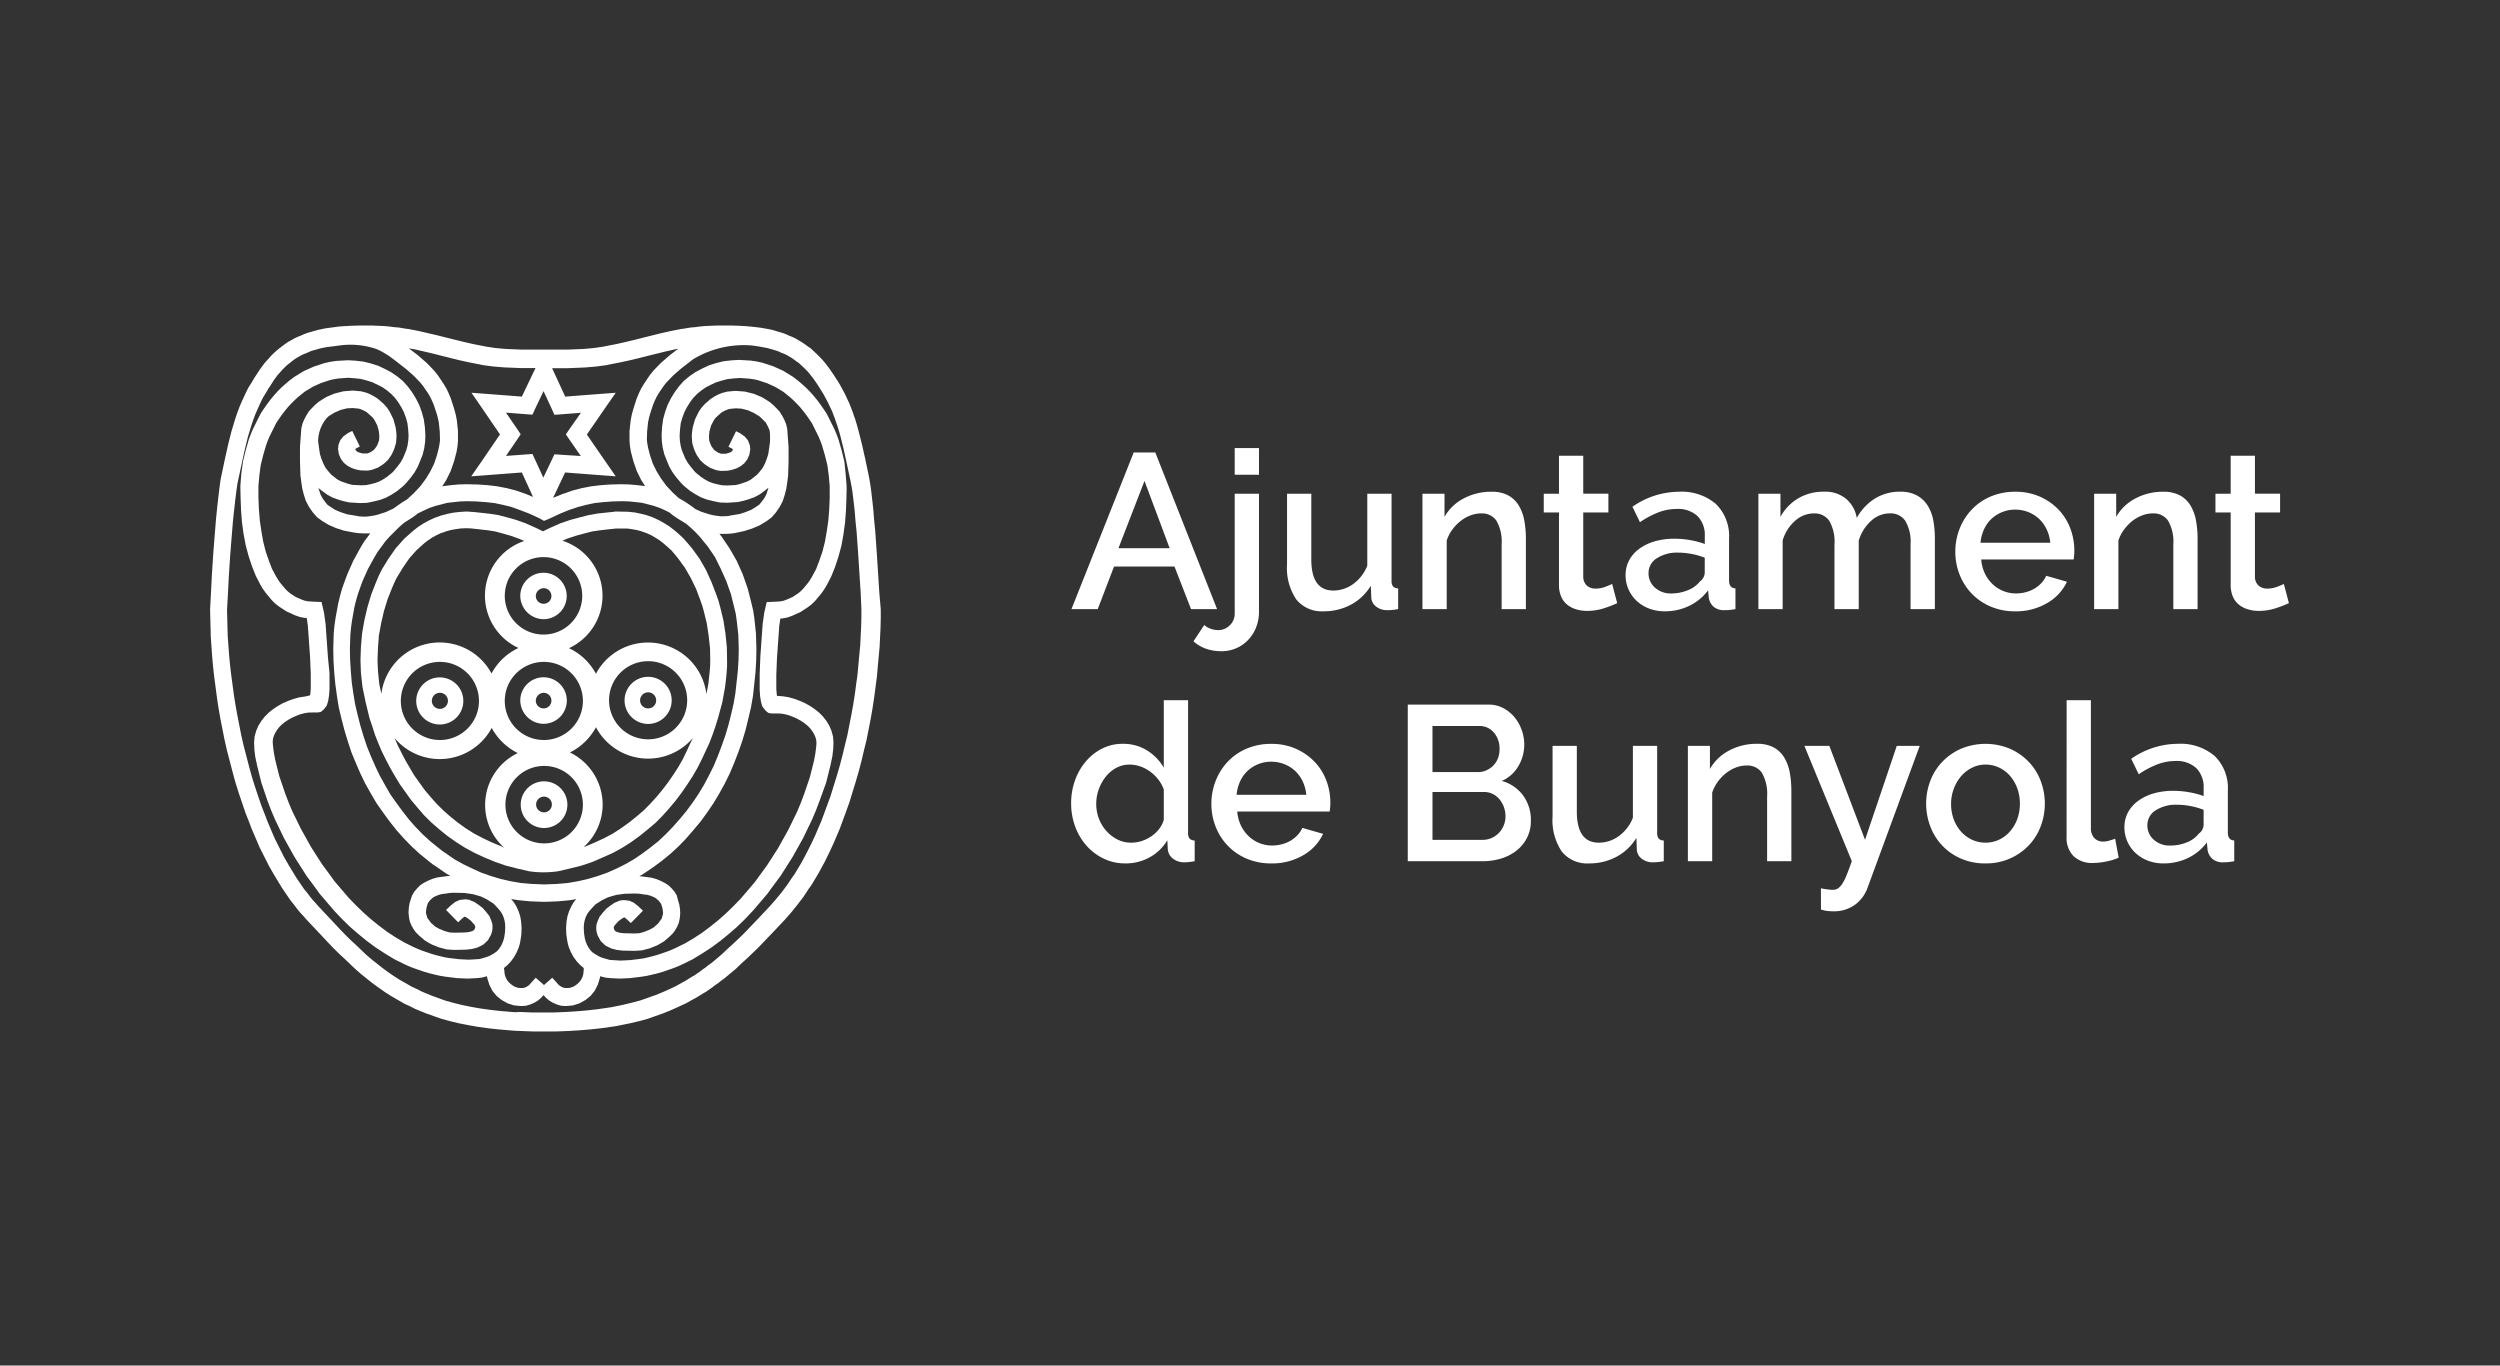 <svg xmlns="http://www.w3.org/2000/svg" width="238" height="130" viewBox="0 0 238 130">
  <rect x="0" y="0" width="238" height="130" fill="#333333" stroke="none"/>
  <g id="Grupo_3584" data-name="Grupo 3584" transform="translate(-3085 -867)">
    <g id="Grupo_3256" data-name="Grupo 3256" transform="translate(2744.986 574.987)">
      <g id="escudo2" transform="translate(360 323)">
        <path id="Trazado_264" data-name="Trazado 264" d="M477,443.287a3.719,3.719,0,1,0,3.719-3.687A3.719,3.719,0,0,0,477,443.287Zm3.719-2.22a2.215,2.215,0,1,1-2.242,2.21,2.241,2.241,0,0,1,2.242-2.211Z" transform="translate(-448.931 -407.575)" fill="none"/>
        <path id="Trazado_265" data-name="Trazado 265" d="M412.5,467.644a.766.766,0,1,0,.765-.744.766.766,0,0,0-.765.744Z" transform="translate(-391.384 -431.933)" fill="none"/>
        <path id="Trazado_266" data-name="Trazado 266" d="M505.165,468.388a.744.744,0,1,0-.765-.744.771.771,0,0,0,.765.744Z" transform="translate(-473.378 -431.933)" fill="none"/>
        <path id="Trazado_267" data-name="Trazado 267" d="M598.031,467.644a.766.766,0,1,0-.765.744.766.766,0,0,0,.765-.744Z" transform="translate(-555.551 -431.933)" fill="none"/>
        <path id="Trazado_268" data-name="Trazado 268" d="M385.2,443.287a3.719,3.719,0,1,0,3.719-3.687,3.719,3.719,0,0,0-3.719,3.687Zm5.961,0a2.242,2.242,0,1,1-2.242-2.21,2.242,2.242,0,0,1,2.242,2.21Z" transform="translate(-367.027 -407.575)" fill="none"/>
        <path id="Trazado_269" data-name="Trazado 269" d="M505.165,558.8a.744.744,0,1,0,.765.744A.757.757,0,0,0,505.165,558.8Z" transform="translate(-473.378 -513.927)" fill="none"/>
        <path id="Trazado_270" data-name="Trazado 270" d="M480.719,531.4a3.687,3.687,0,1,0,3.719,3.686A3.687,3.687,0,0,0,480.719,531.4Zm0,5.907a2.221,2.221,0,1,1,2.242-2.221A2.221,2.221,0,0,1,480.719,537.307Z" transform="translate(-448.931 -489.48)" fill="none"/>
        <path id="Trazado_271" data-name="Trazado 271" d="M505.165,375.888a.744.744,0,1,0-.765-.744.771.771,0,0,0,.765.744Z" transform="translate(-473.378 -349.403)" fill="none"/>
        <path id="Trazado_272" data-name="Trazado 272" d="M523.212,167.233l1.746-.129-.981,1.423-1.768,2.555,1.768,2.565.981,1.412-1.725-.129-3.094-.237L519,177.107l.906-.366.453-.162.474-.172.916-.237.9-.172.916-.108.959-.065.981-.022h.043l.744.022.744.065.69.086.043.011-.367-.582-.431-.873-.334-.927-.237-.9-.086-.528-.043-.474v-.981l.108-1,.108-.55.151-.539.3-.938.227-.528.216-.453.259-.442.3-.453.291-.42.345-.431.7-.722.808-.69.022-.022.819-.636-.42.086-.852.183-1.671.41-.852.226-.841.194-.884.2-.905.172-.463.1-.507.065-.474.065-1.046.1-.517.022-.528.022-.561.022h-1.5l1.24,2.706Z" transform="translate(-486.315 -160.701)" fill="none"/>
        <path id="Trazado_273" data-name="Trazado 273" d="M560.537,203.075l-.5.021h-.55l.194.248.765,1.132.7,1.218.561,1.283.248.679.237.679.345,1.369.172.722.118.733.151,1.423.043,1.5L563,215.171l-.065,1.132-.248,2.231-.194,1.11-.259,1.089-.259,1.067-.334,1.067-.366,1.046-.388,1-.442,1.024-.474.959-.528.959-.539.916-.593.873-.636.862-.69.83-.7.808-.722.744-.755.7-.809.647-.83.614-.916.6-.377.226.2.022.5.065.485.065.453.129.42.172.388.194.377.237.28.291.28.323.216.367.129.377.14.431.065.442.021.41-.043.463-.086.41-.162.367-.194.356-.216.3-.3.3-.55.485-.323.194-.356.194-.69.28-.744.2-.679.043-1.132-.022-.561-.065-.506-.14-.323-.151-.28-.151-.442-.41-.3-.55-.108-.388-.022-.313.022-.323.108-.323.172-.42.323-.41.334-.366.367-.291.41-.28.226-.086.3-.129.367-.043.528.065.431.194.442.345.431.42-1.153,1.175-.367-.345-.248-.2-.129.054-.258.172-.216.173-.194.216-.183.194-.065.194.086.248.1.086.13.065.3.086.388.043.927.022.517-.022.474-.129.528-.216.194-.108.194-.119.42-.367.345-.474.086-.313.043-.183-.022-.248-.043-.259-.065-.226L554,238.28l-.216-.28-.313-.259-.216-.108-.259-.119-.3-.086-.356-.043-.41-.065-.42-.022-1,.022-.776.108-.765.226-.28.129-.356.172-.3.194-.28.172-.248.237-.237.27-.216.259-.151.237-.129.28-.086.291-.065.323-.022.356.022.5.065.453.086.356.129.323.151.28.151.226.194.216.248.172.259.151.237.129.3.108.313.086.3.086.323.032.7.032L551,243.7l.916-.119.431-.065.463-.108.431-.108.463-.129.862-.3.442-.173.388-.183.873-.431.808-.485.808-.517.754-.571.765-.6.744-.658.722-.7.69-.711,1.337-1.552.56-.787.615-.819.539-.852.528-.83.959-1.725.83-1.692.345-.83.323-.852.55-1.617.388-1.541.129-.679.086-.7h.011l.011-.3-.021-.3-.086-.3-.129-.291-.172-.28-.194-.259-.259-.269-.313-.237-.323-.216-.345-.194-.4-.172-.388-.162-.42-.108-.388-.065-.948-.011-.227-.054-.259-.216-.313-.388-.129-.442-.086-.517-.043-.636v-1.477l.065-1.681.216-3.072.151-1.089.248-1.024.6-.022.4-.022.323-.022.3-.065.248-.086.582-.269.528-.345.237-.194.237-.237.485-.571.194-.28.194-.334.388-.711.312-.787.3-.873.237-.938.173-.981.162-1.046.086-1.089.043-1.089v-1.089l-.086-.981-.14-.981-.237-.959-.28-.959-.151-.41-.173-.42-.464-.916-.194-.388-.28-.41-.27-.377-.28-.367-.28-.356-.3-.323-.334-.323-.323-.3-.345-.291-.334-.259-.787-.485-.755-.345-.852-.28-.4-.086-.431-.065-.927-.065-.571.043-.593.065-.571.151-.539.172-.216.108-.248.108-.5.269-.431.3-.42.345-.367.4-.313.41-.28.453-.237.464-.194.517-.151.528-.065.539-.043.6.022.5.065.453.108.431.172.442.173.41.237.42.291.366.3.367.129.162.173.151.194.151.151.129.4.259.388.216.42.162.431.108.42.086.464.022.862-.043.345-.086.4-.129.366-.14.323-.172.313-.237.3-.237.259-.3.259-.334.226-.41.172-.442.151-.474.086-.571.086-.625v-.636l-.022-.3-.043-.194-.108-.248-.108-.216-.129-.237-.2-.194-.216-.226-.215-.194-.259-.151-.237-.151-.593-.259-.593-.151-.539-.043-.571.065-.172.043-.259.108-.216.108-.183.108-.431.388-.151.151-.129.2-.27.5-.151.55-.022.216-.011.28.011.356.108.323.043.086.075.151.216.3.043.043.108.1.259.172.28.108h.442l.194-.043.194-.065.151-.065.086-.086.054-.043.021-.075v-.065l-.14-.086-.28-.151.722-1.477.388.194.464.323.3.377.172.453.022.259.021.129-.021.1-.065.41-.194.453-.28.377-.356.28-.41.216-.388.129-.42.086-.388.022h-.356l-.388-.065-.571-.216-.474-.3-.237-.194-.27-.27-.3-.431-.151-.3-.13-.313-.172-.561-.043-.571v-.086l.022-.388.065-.464.216-.755.367-.744.248-.345.3-.356.561-.5.377-.248.366-.194.377-.151.5-.129.7-.065h.172l.809.065.852.216.754.334.4.237.366.237.324.28.312.313.3.323.237.388.194.377.183.41.108.453.129,1.746v1.38l-.043,1.347-.086.657-.086.582-.162.593-.194.582-.3.571-.345.5-.42.485-.517.388-.615.377-.7.3-.733.237-1.024.194.054-.011Z" transform="translate(-511.029 -183.274)" fill="none"/>
        <path id="Trazado_274" data-name="Trazado 274" d="M265.148,219.289l-.086.528-.129.431-.3.388-.259.216-.237.054-.949.011-.388.065-.41.108-.388.151-.388.172-.345.194-.323.216-.3.237-.259.259-.194.259-.172.28-.129.28-.086.3-.022.3.022.3h0l.086.7.129.679.388,1.552.55,1.617.323.852.345.83.83,1.7.959,1.725.528.83.55.852.614.83.571.787,1.321,1.56.7.722.722.7.744.658.765.614.765.571.808.528.808.474.873.431.388.172.431.172.873.3.453.129.431.108.453.108.431.065.916.108.906.043.7-.043.323-.021.3-.086.3-.086.3-.108.237-.129.259-.151.237-.172.194-.216.151-.216.151-.28.129-.323.086-.345.065-.453.021-.5-.021-.356-.065-.323-.086-.28-.129-.28-.151-.237-.216-.259-.237-.259-.237-.237-.28-.172-.3-.194-.345-.172-.28-.129-.765-.216-.787-.108-1-.022-.41.022-.41.065-.388-.022-.3.086-.259.108-.216.108-.3.259-.216.28-.065.194-.065.216-.043.259-.022.248.043.194.086.3.345.474.41.366.194.108.194.108.528.216.474.129.517.022.927-.022.388-.043.3-.086.129-.065.086-.086.086-.237-.065-.194-.173-.194-.194-.216-.215-.172-.259-.172-.129-.043-.237.194-.367.345-1.153-1.175.431-.41.431-.345.431-.194.528-.065.367.043.3.129.216.086.41.28.367.28.323.367.323.41.172.41.108.323.021.323-.021.3-.108.388-.3.55-.431.41-.28.151-.323.151-.5.129-.571.065-1.132.022-.679-.043-.744-.194-.7-.28-.345-.194-.323-.194-.55-.474-.3-.3-.216-.3-.194-.345-.151-.367-.086-.41-.043-.453.022-.41.065-.431.129-.431.129-.367.216-.367.28-.323.28-.28.366-.237.388-.194.41-.172.453-.129.474-.065.5-.065.27-.022-.388-.216-.851-.593-.453-.3-.41-.323-.808-.658-.765-.7-.744-.765-.7-.787-.658-.83-.636-.873-.614-.873-.55-.938-.528-.938-.474-.981-.431-1-.41-1-.345-1.046-.323-1.067-.28-1.089-.259-1.089-.172-1.089-.151-1.11-.108-1.132-.065-1.11-.021-1.11.021-.744.022-.722.065-.722.108-.744.259-1.412.172-.7.194-.7.237-.658.259-.7.571-1.283.658-1.2.367-.614.41-.55.183-.248-.086.011h-.528l-.5-.022-.41-.054.054.011-1.024-.194-.744-.237-.7-.3-.614-.366-.528-.388-.41-.474-.345-.5-.3-.571-.194-.593-.151-.593-.086-.593-.086-.658-.043-1.347v-1.369l.129-1.746.108-.453.173-.41.194-.366.237-.388.3-.323.3-.3.323-.28.366-.237.388-.237.765-.323.852-.216.808-.065h.172l.7.065.5.129.367.151.366.194.367.237.571.5.3.345.237.345.366.744.216.765.065.453.022.388v.086l-.043.571-.172.571-.129.3-.151.3-.3.431-.259.259-.237.194-.474.3-.571.215-.388.065h-.345l-.388-.022-.41-.086-.388-.129-.41-.216-.345-.28-.28-.366-.194-.453-.065-.41-.022-.086.022-.129.022-.259.172-.453.3-.367.453-.323.388-.194.722,1.477-.28.151-.14.075.011.075.022.065.043.043.086.086.151.065.194.065.194.043h.431l.28-.108.259-.172.108-.086.043-.043.216-.3.065-.151.043-.086.108-.323.022-.356-.022-.28-.022-.216-.151-.55-.259-.5-.129-.194-.151-.151-.431-.388-.172-.108-.216-.108-.259-.108-.172-.043-.561-.054-.55.032-.593.151-.593.259-.237.151-.259.151-.216.194a3.493,3.493,0,0,0-.83,2.242l.086.636.086.571.151.474.172.431.216.41.259.323.259.3.3.237.3.237.323.173.367.129.388.129.345.086.862.043.463-.022.41-.086.431-.108.41-.151.388-.216.388-.259.151-.129.194-.151.172-.151.129-.151.3-.366.28-.367.237-.41.172-.41.173-.431.108-.431.065-.453.022-.485-.043-.6-.065-.55-.151-.528-.194-.528L272,191.8l-.28-.453-.3-.41-.366-.388-.41-.345-.431-.3-.5-.259-.237-.108-.216-.108-.55-.172-.571-.151-.593-.065-.582-.043-.927.065-.431.065-.388.086-.852.28-.765.345-.787.474-.323.259-.345.28-.324.3-.323.323-.3.323-.28.345-.28.367-.259.366-.28.41-.194.388-.453.916-.173.41-.151.41-.28.959-.237.959-.129.981-.086.981v1.089l.043,1.089.086,1.089.151,1.046.172.981.237.938.3.873.3.787.388.722.194.323.194.28.474.571.237.237.237.194.528.345.593.259.237.086.3.065.323.022.388.022.614.022.237,1.024.151,1.089.216,3.072.065,1.682v1.477Z" transform="translate(-253.894 -183.988)" fill="none"/>
        <path id="Trazado_275" data-name="Trazado 275" d="M476.329,656.281l.162.28.194.248.259.216.28.172.356.108h.108l.172.022.194-.022.151-.043.129-.065.162-.086.151-.129.151-.173.431-.485.787.69.787-.69.431.485.151.173.151.129.151.086.14.065.151.043.194.022.172-.022h.108l.356-.108.28-.172.259-.216.194-.248.151-.28.086-.28.054-.442-.011-.162-.345-.291-.323-.345-.3-.421-.269-.474-.194-.485-.086-.3-.065-.323-.086-.593-.021-.615.043-.582.086-.506.151-.474.216-.485.248-.388.237-.291-.593.1-1.132.108-1.089.043h-.474l-1.121-.043-1.11-.108-.69-.119.259.313.237.388.226.485.151.474.086.506.043.582-.022.615-.086.593-.065.323-.086.3-.2.485-.259.474-.3.421-.323.345-.345.291-.011.162.043.442Z" transform="translate(-448.218 -594.226)" fill="none"/>
        <path id="Trazado_276" data-name="Trazado 276" d="M477,350.786a3.719,3.719,0,1,0,3.719-3.686A3.719,3.719,0,0,0,477,350.786Zm3.719-2.21a2.21,2.21,0,1,1-2.242,2.21,2.241,2.241,0,0,1,2.242-2.209Z" transform="translate(-448.931 -325.046)" fill="none"/>
        <path id="Trazado_277" data-name="Trazado 277" d="M292.547,181.953l-.129-2-.151-2.145-.108-1.067-.086-1.035-.108-.938-.108-.873-.065-.388-.065-.356-.065-.334-.065-.291-.3-1.412-.28-1.272-.3-1.2-.151-.539-.162-.517-.108-.28-.086-.28-.291-.808-.119-.237-.259-.55-.431-.808-.162-.259-.356-.571-.388-.571-.41-.528-.183-.216-.431-.431-.41-.377-.226-.151-.259-.194-.216-.151-.464-.27-.216-.1-.28-.108-.27-.129-.248-.086-.561-.162-.27-.075-.28-.054-.6-.108-.625-.086a9.173,9.173,0,0,0-5.562,1.326l-1.175.916-.7.614-.636.658-.259.323-.237.345-.237.345-.216.367-.194.41-.151.367-.28.852-.108.41-.086.41-.086.873-.022.808.043.323.065.366.194.765.259.765.366.744.431.7.5.679.593.636.582.539h.011l.593.345.571.388.4.3.561.259.345.108.388.129.345.086.388.065.366.043h.367l.367-.022.323-.065.787-.129.593-.194.528-.216.41-.259.345-.237.259-.323.216-.3.194-.366.129-.41.065-.2-.367.291-.474.345-.474.259-.528.194-.5.151-.571.129-1.024.065h-.086l-.593-.022-.636-.129-.614-.151-.571-.216-.55-.3-.5-.323-.237-.194-.237-.194-.216-.194-.237-.259-.366-.431-.366-.5-.3-.528-.237-.571-.237-.593-.151-.614-.086-.614-.022-.614.043-.765.108-.765.194-.7.237-.658.323-.636.367-.593.41-.55.453-.5.55-.453.571-.388.614-.323.323-.151.323-.151.679-.216.7-.172.744-.086.722-.043,1.132.065.571.086.571.129.981.323.959.431.895.55.431.323.41.345.388.345.366.366.345.388.323.388.323.431.3.431.3.453.259.5.474.959.216.5.194.528.3,1.046.259,1.067.151,1.11.086,1.046v.065l.011.216h0l-.022.981-.043,1.175-.086,1.153-.151,1.11-.194,1.089-.28,1.046-.323.981-.366.916-.431.83-.259.431-.28.388-.55.658-.323.323-.388.3-.7.453-.808.366-.431.151-.431.086-.248.022-.1.7-.216,3.029-.065,1.6v1.391l.043.5.022.14.5.032.571.086.55.151.528.194.5.216.453.259.453.3.41.323.388.388.323.41.28.453.216.5.151.55.043.571-.022.528v.086l-.086.722-.172.808-.41,1.66-.571,1.682-.345.916-.388.916-.852,1.768-1,1.789-.571.9-.571.9-.636.852-.636.873-1.337,1.66-.744.787-.765.744-.808.7-.808.658-.83.614-.916.593-.873.528-.916.453-.474.216-.5.194-.938.323-.528.151-.528.129-.474.108-.55.086-1.046.129-1,.043-.852-.043-.431-.054-.431-.108-.108-.032-.022.162-.194.636-.3.593-.388.474-.474.388-.571.323-.593.194-.388.043-.28.022H264.6l-.367-.022-.431-.129-.388-.173-.323-.194-.3-.259-.237-.259-.237.259-.3.259-.323.194-.388.173-.431.129-.367.022h-.129l-.28-.022-.388-.043-.593-.194-.571-.323-.474-.388-.388-.474-.3-.593-.194-.636-.021-.162-.108.032-.431.108-.453.043-.852.043-1-.043-1.046-.129-.55-.086-.474-.108-.528-.129-.528-.151-.938-.323-.5-.194-.474-.216-.916-.453-.873-.528-.916-.593-.83-.614-.808-.658-.809-.7-.765-.744-.744-.787-1.369-1.6-.636-.873-.636-.852-.571-.9-.571-.9-1-1.789-.852-1.768-.388-.916-.345-.916-.571-1.681-.41-1.66-.172-.808-.1-.735v-.086l-.022-.528.043-.571.151-.55.216-.5.28-.453.323-.41.388-.388.41-.323.453-.3L237.7,194l.5-.216.528-.194.55-.151.571-.086.5-.032.022-.14.043-.5V191.3l-.065-1.6-.216-3.029-.1-.7-.248-.022-.431-.086-.431-.151-.808-.366-.7-.453-.388-.3-.323-.323-.55-.658-.28-.388-.259-.431-.431-.83-.366-.916-.323-.981-.28-1.046-.194-1.089-.151-1.11-.086-1.153-.043-1.175-.022-.981h0l.011-.216v-.065l.086-1.046.151-1.11.259-1.067.3-1.046.194-.528.216-.5.474-.959.259-.5.3-.453.3-.431.323-.431.323-.388.345-.388.366-.366.388-.345.41-.345.431-.323.9-.55.959-.431.981-.323.571-.129.571-.086,1.132-.065.722.043.744.086.7.172.679.216.323.151.323.151.614.323.571.388.55.453.453.5.41.55.366.593.323.636.237.658.194.7.108.765.043.765-.022.614-.086.614-.151.614-.237.593-.237.571-.3.528-.367.5-.366.431-.237.259-.216.194-.237.194-.237.194-.5.323-.55.3-.571.216-.614.151-.636.129-.593.022h-.086l-1.024-.065-.571-.129-.5-.151-.528-.194-.474-.259-.474-.345-.366-.291.065.2.129.41.194.366.216.3.259.323.345.237.41.259.528.216.593.194.787.129.323.065.367.022h.366l.366-.043.388-.065.345-.086.388-.129.345-.108.722-.334.043-.032.3-.216.528-.367.377-.226.1-.075.636-.593.593-.636.5-.679.431-.7.366-.744.259-.765.194-.765.065-.367.043-.323-.022-.808-.086-.873-.086-.41-.108-.41-.28-.852-.151-.367-.194-.41-.216-.366-.237-.345-.237-.345-.259-.323-.636-.658-.7-.614-1.175-.916-.528-.388-.571-.345-.474-.237a7.49,7.49,0,0,0-3.579-.377l-1.25.162-.291.054-.27.054-.852.237-.216.086-.28.129-.28.108-.216.1-.237.14-.259.14-.2.14-.226.173-.129.108-.119.086-.216.172-.2.194-.2.2-.2.226-.226.248-.075.086-.1.14-.2.269-.377.593-.183.269-.162.28-.334.55-.259.517-.248.55-.226.517-.2.528-.183.539-.334,1.1-.323,1.2-.28,1.272-.3,1.412-.065.291-.065.313-.108.755-.108.884-.108.949-.108,1.035-.086,1.056-.172,2.145-.129,1.994-.086,1.671-.086,1.531.022.787.022.852.022.852.065.873.065.9.086.916.108.938.129.949.129.97.151.959.173.959.388,1.983.216.949.517,1.983.259.959.3.959.323.97.323.938.367.927.172.463.571,1.347.183.41.852,1.7.464.8.237.388.464.765.507.744.237.345.28.334.259.345.248.313.291.313.28.323,1.035,1.1,1,1.067.5.517.485.485.517.474.992.949.5.431.528.42.507.4.539.4.55.377.539.345,1.164.668.647.3.3.162.28.119.679.28.356.129.345.129.7.248.744.2.776.183.431.086.4.086.862.151.895.129.938.108.992.086.507.043.507.022,1.089.043h2.231l.55-.022.539-.022,1.024-.065.981-.086.959-.108,1.337-.194.841-.172.4-.086.8-.194.744-.2,1.434-.507.658-.269.658-.291.614-.291.593-.334.313-.173.248-.151.313-.2.291-.162.517-.356.28-.216.27-.183.259-.216.28-.194.5-.41.517-.442.485-.463.528-.474.5-.474.507-.485.992-1.035.517-.539,1.035-1.1.55-.625.55-.668.259-.345.259-.345.5-.744.248-.345.226-.388.237-.388.226-.388.442-.83.431-.852.4-.852.571-1.337.172-.463.345-.938.345-.938.6-1.929.28-.959.259-.981.237-.992.237-.959.388-1.973.172-.959.151-.959.129-.97.129-.938.086-.938.086-.938.086-.9.043-.873.043-.862.022-.83v-.8l-.065-1.541Z" transform="translate(-230.697 -158.078)" fill="none"/>
        <path id="Trazado_278" data-name="Trazado 278" d="M393.284,163.29l.808.69.7.722.345.431.28.42.313.453.259.442.216.453.216.528.313.938.151.539.108.55.108,1v.981l-.043.474-.086.528-.237.9-.334.927-.431.873-.377.6.129-.032.7-.086.722-.065.711-.022h.022l1.035.022.949.065.916.108.916.172.916.237.916.334.679.269-1.067-2.317-3.094.237-1.725.129.981-1.412,1.757-2.576-1.757-2.576-.959-1.39,1.725.129,3.072.237,1.3-2.706H403.05l-.539-.022-.55-.022-.517-.022-.528-.043-.5-.054-.507-.065-.474-.065-.485-.1-.884-.172-.895-.2-1.692-.42-.841-.216-1.671-.388-.571-.108.862.668Z" transform="translate(-373.45 -160.433)" fill="none"/>
        <path id="Trazado_279" data-name="Trazado 279" d="M576.538,443.287a3.719,3.719,0,1,0-3.719,3.686,3.719,3.719,0,0,0,3.719-3.686Zm-5.961,0a2.242,2.242,0,1,1,2.242,2.22,2.242,2.242,0,0,1-2.242-2.22Z" transform="translate(-531.104 -407.575)" fill="none"/>
        <path id="Trazado_280" data-name="Trazado 280" d="M373.851,302.2l-.787-.959-.388-.41-.431-.41-.431-.366-.011-.011-.075-.043-.808-.5-.431-.3-.27-.226-.388-.194-.528-.237-.55-.194-.571-.151-.593-.151-.593-.065-.636-.065-.647-.022-.895.022-.873.065-.83.086-.808.172-.83.216-.366.129-.41.129-.895.366-.916.431-.614.259-.453-.259-.938-.431-.895-.345-.83-.3-.787-.194-.83-.172-.808-.086-.873-.065-.916-.022-.636.022-.614.065-.614.065-.571.151-.593.151-.55.194-.528.237-.528.259-.108.065-.108.1-.431.3-.614.388-.194.14-.431.388-.873.873-.366.41-.367.5-.366.5-.3.5-.614,1.11-.528,1.175-.216.593-.216.614-.194.657-.151.614L340,309.294l-.086.636-.065.679-.022.658-.022.668.022,1.078.065,1.046.086,1.046.151,1.067.173,1.046.237,1,.259,1.024.3,1,.323.981.388.959.41.938.431.895.5.895.5.873.571.808.593.809.614.787.658.744.658.679.722.657.765.614.345.28.388.259.787.55.851.474.852.41.852.388.916.323.938.28.938.216,1,.172,1,.086,1.046.043h.345l1.046-.043,1-.086,1-.172.938-.216.938-.28.916-.323.873-.388.431-.216.388-.194.83-.474.808-.55.765-.571.744-.593.7-.657.679-.7.658-.744.636-.765.593-.809.55-.808.528-.873.474-.895.453-.895.388-.938.367-.959.345-.981.3-1,.259-1.024.237-1.024.172-1,.237-2.156.065-1.046.022-1.024-.043-1.348-.151-1.326-.086-.636L376.4,308l-.324-1.3-.216-.593-.216-.614-.528-1.175-.615-1.089Zm1.089,5.142.173.636.3,1.24.194,1.261.129,1.261.021,1.24v.614l-.043.636-.065.658-.086.7-.259,1.423-.41,1.509-.237.765-.28.808-.3.787-.367.787-.366.787-.41.809-.453.787-.5.765-.539.787-.56.744-.6.722-.647.722-.668.679-.755.636-.755.615-.819.593-.862.55-.884.485-.992.442-.992.431-1.035.345-1.121.28-1.121.259a9.809,9.809,0,0,1-2.7,0l-1.121-.259-1.1-.28-1.056-.366-.992-.41-.949-.442-.9-.485-.862-.55-.841-.593-.754-.615-.733-.636-.69-.679-.625-.722-.625-.744-1.078-1.509-.474-.787-.453-.787-.41-.787-.388-.787-.345-.808-.3-.765-.259-.808-.259-.765-.366-1.509-.3-1.444-.151-1.358-.043-1.24.043-1.218.108-1.283.216-1.24.3-1.283.367-1.218.453-1.153.259-.614.28-.571.323-.528.323-.528.668-.959.41-.464.431-.485.841-.744.5-.388.5-.323.517-.28.517-.237.3-.108.3-.108.56-.151.625-.13.582-.064.668-.043.625.043h.043l1.574.172.819.129.819.216.841.237.9.323.97.431.69.334.69-.334.97-.431.949-.323.884-.237.841-.216.841-.129.8-.086.819-.086.065-.022,1.207.022.647.064.625.13.582.151.539.194.561.259.5.28.517.323.474.366.453.388.431.41.388.442.41.485.711.981.6,1.046.539,1.153.453,1.175Z" transform="translate(-326.52 -281.149)" fill="none"/>
        <path id="Trazado_281" data-name="Trazado 281" d="M779.4,285.6Z" transform="translate(-718.736 -270.175)" fill="#fff"/>
        <path id="Trazado_282" data-name="Trazado 282" d="M243.7,285.665l.011-.065h0Z" transform="translate(-240.779 -270.175)" fill="#fff"/>
        <path id="Trazado_283" data-name="Trazado 283" d="M492.942,545.1a2.221,2.221,0,1,0,2.242,2.221,2.221,2.221,0,0,0-2.242-2.221Zm0,2.954a.75.75,0,1,1,.538-.212.744.744,0,0,1-.538.212Z" transform="translate(-461.155 -501.703)" fill="#fff"/>
        <g id="Grupo_3144" data-name="Grupo 3144">
          <path id="Trazado_284" data-name="Trazado 284" d="M492.942,365.319a2.21,2.21,0,1,0-2.242-2.21A2.241,2.241,0,0,0,492.942,365.319Zm0-2.954a.744.744,0,1,1-.765.744.771.771,0,0,1,.765-.743Z" transform="translate(-461.155 -337.359)" fill="#fff"/>
          <path id="Trazado_285" data-name="Trazado 285" d="M280.326,167.949l-.108-1.692-.129-2-.151-2.177L279.83,161l-.086-1.056-.108-.97-.108-.916-.065-.442-.065-.377-.065-.367-.065-.313-.3-1.423-.291-1.3-.313-1.24-.164-.6-.183-.614-.108-.28-.086-.28-.356-.916-.14-.291-.269-.582-.485-.9-.183-.3-.388-.6-.442-.647-.463-.6-.259-.3-.517-.517-.539-.5-.291-.194-.259-.194-.3-.2-.582-.345-.345-.162-.28-.108-.291-.14-.366-.129-.614-.183-.345-.1-.377-.075-.657-.119-.69-.086-.711-.065-.722-.043-.744-.022h-1.294l-1.089.043-.517.043-.507.065-.474.043-.507.086-.442.065-.927.183-.895.2-1.682.42-.852.216-.819.194-.852.194-.884.172-.41.086-.453.065-.442.065-.959.086-.485.022-.517.022-.528.022h-4.409l-.507-.022-.55-.022-.485-.022-.485-.043-.453-.043-.453-.065-.431-.065-.431-.086-.862-.172-.852-.194-1.66-.41-.852-.216-1.725-.4-.927-.183-.463-.065-.485-.086-.507-.043-.485-.065-.539-.043-.517-.022-.539-.022h-1.294l-.744.022-1.089.065-1.369.183-.356.075-.345.075-.981.28-.345.129-.28.129-.28.108-.345.162-.28.162-.3.162-.313.216-.291.216-.086.076-.14.1-.313.259-.269.248-.269.27-.226.259-.248.27-.14.172-.119.162-.226.3-.41.625-.2.3-.183.323-.367.582-.3.614-.269.582-.248.571-.226.6-.2.593-.356,1.175-.313,1.25-.291,1.294-.3,1.423-.065.313-.075.377-.108.808-.108.9-.108.97-.108,1.067-.086,1.078-.172,2.167-.129,2.016-.086,1.692-.086,1.606.022.862.022.852.022.9.065.916.065.927.086.959.108.981.129.97.129.992.151,1,.172,1,.4,2.026.226,1,.528,2.026.27,1,.313,1,.334.992.334.981.377.949.183.5.6,1.4.2.463.9,1.779.5.862.733,1.207.539.787.28.41.291.356.259.345.313.388.313.334.28.323,1.056,1.121,1,1.067.517.539.517.517.528.485,1.013.97.55.485.56.453.539.431.593.431.582.41.6.388,1.272.733.668.313.345.183.367.151.711.291.377.129.345.129.776.269.83.226.841.2.453.086.431.086.927.162.938.129.981.108,1.013.086.539.043.539.022,1.132.043h2.3l.582-.022.56-.022,1.067-.065,1.024-.086,1-.108,1.412-.2.9-.183.431-.086.852-.2.83-.226,1.531-.539.733-.3.69-.313.7-.323.636-.356.345-.183.313-.194.291-.183.323-.183.614-.431.28-.216.3-.2.259-.216.28-.194.55-.463.571-.474.517-.5.528-.474.507-.485.539-.517,1.013-1.056.517-.539,1.067-1.132.593-.679.582-.722.269-.356.3-.388.507-.776.28-.388.259-.442.237-.388.248-.431.474-.873.442-.9.42-.9.6-1.412.183-.5.345-.938.356-.981.614-1.994.291-1,.27-1.024.237-1.013.248-1,.4-2.037.172-1,.151-1,.129-.992.129-.981.086-.981.086-.938.086-.938.043-.916.043-.884.022-.873v-.862Zm-29.642-21.386.56-.022.528-.022.517-.022,1.046-.086.474-.065.507-.065.463-.1.9-.172.884-.194.841-.2.852-.216,1.66-.41.852-.194.42-.086-.83.636-.022.022-.808.7-.7.722-.345.431-.28.41-.3.453-.259.431-.216.453-.216.528-.3.938-.151.55-.108.55-.108,1v.981l.043.474.086.528.237.9.323.938.431.873.366.571-.032-.011-.7-.086-.744-.065-.744-.022h-.043l-.981.022-.959.065-.916.108-.9.173-.916.237-.474.172-.453.151-.9.366,1.143-2.414,3.094.237,1.725.129-.981-1.412-1.768-2.565,1.768-2.565.981-1.412-1.746.129-3.061.237-1.25-2.706Zm16.8,15.5.744-.237.7-.3.614-.366.528-.388.41-.474.345-.5.3-.571.194-.593.151-.593.086-.593.086-.658.043-1.347v-1.369l-.129-1.746-.108-.453-.172-.41-.194-.366-.237-.388-.3-.323-.3-.3-.323-.28-.366-.237-.388-.237-.765-.323-.852-.216-.808-.065h-.194l-.7.065-.5.129-.367.151-.366.194-.366.237-.571.5-.3.345-.237.345-.366.744-.216.765-.065.453-.022.388v.086l.043.571.172.571.129.3.151.3.3.431.259.259.237.194.474.3.571.216.388.065h.345l.388-.022.41-.086.388-.129.41-.216.345-.28.28-.366.194-.453.065-.41.022-.086-.022-.129L268,153.9l-.172-.453-.3-.366-.453-.323-.388-.194-.722,1.477.28.151.14.075-.011.075-.022.065-.043.043-.086.086-.151.065-.194.065-.194.043h-.431l-.28-.108-.259-.172-.108-.086-.043-.043-.216-.3-.065-.151-.043-.086-.108-.323-.022-.356.022-.28.022-.216.151-.55.259-.5.129-.194.151-.151.431-.388.173-.108.216-.108.259-.108.172-.043.561-.054.55.032.593.151.593.259.237.151.259.151.216.194.216.216.194.194.129.237.108.216.108.237.043.194.022.3v.636l-.086.636-.086.571-.151.474-.173.431-.216.41-.259.323-.259.3-.3.237-.3.237-.323.172-.367.129-.388.129-.345.086-.862.043-.464-.022-.41-.086-.431-.108-.41-.151-.388-.216-.388-.259-.151-.129-.194-.151-.172-.151-.129-.151-.3-.367-.28-.366-.237-.41-.172-.41-.172-.431-.108-.431-.065-.453-.022-.485.043-.6.065-.55.151-.528.194-.528.232-.45.28-.453.3-.41.367-.388.41-.345.431-.3.5-.259.237-.108.216-.108.55-.172.571-.151.593-.065.582-.043.927.065.431.065.388.086.852.28.765.345.787.474.323.259.345.28.323.3.323.323.3.323.28.345.28.366.259.366.28.41.194.388.453.916.172.41.151.41.28.959.237.959.129.981.086.981v1.089l-.043,1.089-.086,1.089-.151,1.046-.172.981-.237.938-.3.873-.3.787-.388.722-.194.323-.194.28-.474.571-.237.237-.237.194-.528.345-.593.259-.237.086-.3.065-.323.022-.388.022-.614.022-.237,1.024-.151,1.089L269,174.018l-.065,1.682v1.477l.043.636.086.528.129.431.3.388.259.216.237.054.949.011.388.065.41.108.388.151.388.173.345.194.323.216.3.237.259.259.194.259.172.28.129.28.086.3.022.3-.022.3h0l-.086.7-.129.679-.388,1.552-.55,1.617-.323.852-.345.83-.83,1.7-.959,1.725-.528.83-.55.852-.6.819-.571.787-1.326,1.552-.7.722-.722.7-.744.657-.765.614-.765.571-.808.528-.808.474-.873.431-.388.172-.431.173-.873.3-.453.129-.431.108-.453.108-.431.065-.916.108-.9.043-.7-.043-.323-.022-.3-.086-.3-.086-.3-.108-.237-.129-.259-.151-.269-.183-.194-.216-.151-.216-.151-.28-.129-.323-.086-.345-.065-.453-.021-.5.021-.356.065-.323.086-.28.129-.28.151-.237.216-.259.237-.259.237-.237.28-.172.3-.194.345-.172.28-.129.765-.216.787-.108,1-.022.41.022.41.065.345.043.3.086.259.108.216.108.3.259.216.28.065.194.065.216.043.259.022.248-.043.194-.086.3-.345.474-.41.366-.194.108-.194.108-.528.216-.474.129-.517.022-.927-.022-.388-.043-.3-.086-.129-.065-.086-.086-.086-.237.065-.194.172-.194.194-.216.216-.173.259-.172.129-.043.237.194.367.345,1.153-1.175-.431-.41-.431-.345-.431-.194L256,197.2l-.366.043-.3.129-.216.086-.41.28-.367.28L254,198.4l-.323.41-.173.41-.108.323-.022.323.022.3.108.388.3.55.431.41.28.151.323.151.5.129.571.065,1.132.022.679-.043.744-.194.7-.28.345-.194.323-.194.55-.474.3-.3.216-.3.194-.345.151-.367.086-.41.043-.453-.022-.41-.065-.431-.129-.431-.108-.431-.216-.366-.28-.323-.28-.28-.366-.237-.388-.194-.41-.172-.453-.129-.474-.065-.5-.065-.2-.011.377-.226.916-.614.83-.614.808-.658.765-.7.722-.744.7-.808.7-.83.636-.873.593-.873.55-.916.528-.959.474-.959.431-1.024.388-1,.366-1.046.323-1.067.259-1.067.259-1.089.194-1.11.237-2.22.065-1.132.022-1.089-.043-1.5-.151-1.412-.108-.744-.172-.722-.345-1.369-.237-.679-.237-.679-.571-1.283-.7-1.218-.765-1.132-.194-.237h.55l.5-.022.41-.054-.054.011Zm-39.656,11.943-.216-3.072-.151-1.089-.237-1.024-.614-.022-.388-.022-.323-.022-.3-.065-.237-.086-.593-.259-.528-.345-.237-.194-.248-.248-.474-.571-.194-.28-.194-.323-.388-.722-.3-.787-.3-.873-.237-.938-.172-.981-.151-1.046-.086-1.089-.043-1.089V157.77l.086-.981.129-.981.237-.959.28-.959.151-.41.172-.41.453-.916.194-.388.28-.41.259-.366.28-.366.28-.345.3-.323.323-.323.323-.3.345-.28.323-.259.787-.474.765-.345.852-.28.388-.086.431-.065.927-.065.582.043.593.065.571.151.55.172.216.108.237.108.5.259.431.3.41.345.366.388.3.41.28.453.237.453.194.528.151.528.065.55.043.6-.022.485-.065.453-.108.431-.172.431-.172.41-.237.41-.28.366-.3.366-.129.151-.172.151-.194.151-.151.129-.388.259-.388.216-.41.151-.431.108-.41.086-.464.022-.862-.043-.345-.086-.388-.129-.367-.129-.323-.172-.3-.237-.3-.237-.259-.3-.259-.323-.216-.41-.172-.431-.151-.474-.086-.571-.086-.636a3.492,3.492,0,0,1,.83-2.242l.216-.194.259-.151.237-.151.593-.259.593-.151.55-.032.561.054.172.043.259.108.216.108.172.108.431.388.151.151.129.194.259.5.151.55.022.216.022.28-.022.356-.108.323-.043.086-.065.151-.216.3-.043.043-.108.086-.259.172-.28.108h-.431l-.194-.043-.194-.065-.151-.065-.086-.086-.043-.043-.021-.065-.011-.075.14-.075.28-.151-.722-1.477-.388.194-.453.323-.3.366-.172.453-.022.259-.022.129.022.086.065.41.194.453.28.366.345.28.41.216.388.129.41.086.388.022h.345l.388-.065.571-.216.474-.3.237-.194.259-.259.3-.431.151-.3.129-.3.173-.571.043-.571v-.086l-.022-.388-.065-.453-.216-.765-.366-.744-.237-.345-.3-.345-.571-.5-.367-.237-.366-.194-.366-.151-.5-.129-.7-.065h-.172l-.808.065-.852.216-.765.323-.388.237-.366.237-.323.28-.3.3-.3.323-.237.388-.194.366-.172.41-.108.453-.129,1.746v1.369l.043,1.347.086.658.086.593.151.593.194.593.3.571.345.5.41.474.528.388.614.366.7.3.744.237,1.024.194-.054-.011.41.054.5.022h.528l.086-.011-.183.248-.41.55-.367.614-.658,1.2-.571,1.283-.259.7-.237.658-.194.7-.172.7-.259,1.412-.108.744-.065.722-.022.722-.022.744.022,1.11.065,1.11.108,1.132.151,1.11.172,1.089.259,1.089.28,1.089.323,1.067.345,1.046.41,1,.431,1,.474.981.528.938.55.938.614.873.636.873.658.83.7.787.744.765.765.7.808.658.41.323.453.3.852.593.388.216-.269.022-.5.065-.474.065-.453.129-.41.172-.388.194-.366.237-.28.28-.28.323-.216.367-.129.367-.129.431-.065.431-.022.41.043.453.086.41.151.367.194.345.216.3.3.3.55.474.323.194.345.194.7.28.744.194.679.043,1.132-.022.571-.065.5-.129.323-.151.28-.151.431-.41.3-.55.108-.388.022-.3-.022-.323-.108-.323-.172-.41-.323-.41-.323-.367-.366-.28-.41-.28-.216-.086-.3-.129-.366-.043-.528.065-.431.194-.431.345-.431.41,1.153,1.175.366-.345.237-.194.129.043.259.172.216.172.194.216.172.194.065.194-.086.237-.086.086-.129.065-.3.086-.388.043-.927.022-.517-.022-.474-.129-.528-.216-.194-.108-.194-.108-.41-.366-.345-.474-.086-.3-.043-.194.022-.248.043-.259.065-.216.065-.194.216-.28.3-.259.216-.108.259-.108.3-.086.345-.043.41-.065.41-.022,1,.022.787.108.765.216.28.129.345.172.3.194.28.172.237.237.237.259.216.259.151.237.129.28.086.28.065.323.022.356-.022.5-.065.453-.086.345-.129.323-.151.28-.151.216-.194.216-.237.172-.259.151-.237.129-.3.108-.3.086-.3.086-.323.022-.7.043-.9-.043-.916-.108-.431-.065-.453-.108-.431-.108-.453-.129-.873-.3-.431-.172-.388-.172-.873-.431-.808-.474-.808-.528-.765-.571-.765-.614-.744-.658-.722-.7-.7-.722-1.326-1.552-.571-.787-.614-.83-.55-.852-.528-.83-.959-1.725-.83-1.7-.345-.83-.323-.852-.55-1.617-.388-1.552-.129-.679-.086-.7h0l-.022-.3.022-.3.086-.3.129-.28.172-.28.194-.259.259-.259.3-.237.323-.216.345-.194.388-.172.388-.151.41-.108.388-.065.949-.011.237-.054.259-.216.3-.388.129-.431.086-.528.043-.636V175.6Zm16.761,29.664.345-.291.323-.345.3-.41.259-.474.194-.474.086-.3.065-.323.086-.593.022-.614-.043-.593-.086-.5-.151-.474-.216-.474-.237-.388-.259-.313.69.108,1.11.108,1.11.043h.474l1.089-.043,1.132-.108.593-.1-.248.291-.227.4-.216.474-.151.474-.086.5-.043.593.022.614.086.593.065.323.086.3.194.474.259.474.3.41.323.345.345.291v.172l-.043.431-.086.28-.151.28-.194.237-.259.216-.28.172-.345.108h-.108l-.172.011-.194-.011-.151-.043-.129-.065-.151-.086-.151-.129-.151-.172-.431-.474-.787.69-.787-.69-.431.474-.151.172-.151.129-.151.086-.129.065-.151.043-.194.011-.172-.011h-.108l-.345-.108-.28-.172-.259-.216-.194-.237-.151-.28-.086-.28-.043-.431Zm20.642-38.007.528,1.175.216.614.216.593.323,1.3.151.636.086.636.151,1.326.043,1.347-.022,1.024-.065,1.046-.237,2.156-.172,1-.237,1.024-.259,1.024-.3,1-.345.981-.366.959-.388.938-.453.9-.474.9-.528.873-.55.808-.593.808-.636.765-.658.744-.679.7-.7.658-.744.593-.765.571-.808.55-.83.474-.388.194-.431.216-.873.388-.916.323-.938.28-.938.216-1,.172-1,.086-1.046.043h-.345l-1.046-.043-1-.086-1-.172-.938-.216-.938-.28-.916-.323-.852-.388-.852-.41-.851-.474-.787-.55-.388-.259-.345-.28-.765-.614-.722-.658-.658-.679-.658-.744-.614-.787-.593-.808-.571-.808-.5-.873-.5-.9-.431-.9-.41-.938-.388-.959-.323-.981-.3-1-.259-1.024-.237-1-.172-1.046-.151-1.067-.086-1.046-.065-1.046-.022-1.078.022-.668.022-.658.065-.679.086-.636.237-1.326.151-.614.194-.658.216-.614.216-.593.528-1.175.614-1.11.3-.5.367-.5.366-.5.366-.41.873-.873.431-.388.194-.14.614-.388.431-.3.108-.1.108-.065.528-.259.528-.237.55-.194.593-.151.571-.151.614-.065.614-.065.636-.022.916.022.873.065.808.086.83.172.787.194.83.3.9.345.938.431.453.259.614-.259.916-.431.9-.367.41-.129.366-.129.83-.216.808-.172.83-.086.873-.065.9-.022.647.022.636.065.593.065.593.151.571.151.55.194.528.237.388.194.27.226.431.3.808.5.075.043.011.011.431.367.431.41.388.41.787.959.7,1.024Zm-16.072-15.188.237.528.593-.043,1.929-.151-1.11,1.584-.323.474.323.474,1.1,1.585-2.512-.162-1.056,2.221-1.035-2.253-2.522.183,1.1-1.606.3-.453-.3-.453-1.1-1.606,1.951.151.571.043.237-.528.819-1.714Zm-13.043-5.7,1.671.388.841.216,1.692.42.9.2.884.172.485.1.474.065.507.065.5.043.528.043.517.022.55.022.539.022h1.39l-1.3,2.716-3.072-.237-1.725-.129.959,1.391,1.757,2.576-1.757,2.576-.981,1.412,1.725-.129,3.094-.237,1.067,2.328-.679-.28-.916-.323-.916-.237-.916-.173-.916-.108-.959-.065-1.024-.022H241l-.722.022-.722.065-.7.086-.14.032.377-.6.431-.873.323-.938.237-.9.086-.528.043-.474v-.981l-.108-1-.108-.55-.151-.55-.3-.938-.216-.528-.216-.453-.259-.431-.3-.453-.28-.41-.345-.431-.7-.722-.808-.7-.022-.022-.862-.658Zm42.5,25.6-.022.83-.043.862-.043.873-.086.9-.086.938-.086.938-.129.938-.129.97-.151.959-.172.959-.388,1.973-.237.959-.237.992-.259.981-.28.959-.6,1.929-.345.938-.345.938-.172.464-.571,1.337-.4.852-.431.852-.442.83-.226.388-.237.388-.226.388-.248.345-.5.744-.259.345-.259.345-.55.668-.55.625-1.035,1.1-.517.539-.992,1.035-.507.485-.5.474-.528.474-.485.464-.517.442-.5.41-.28.194-.259.216-.27.183-.28.216-.517.356-.291.162-.313.2-.248.151-.313.172-.593.334-.614.291-.657.291-.658.269-1.434.507-.744.2-.8.194-.4.086-.841.172-1.337.194-.959.108-.981.086-1.024.065-.539.022-.55.022h-2.231l-1.089-.043-.485.022-.507-.043-.992-.086-.938-.108-.9-.129-.862-.151-.4-.086-.431-.086L239.84,207l-.744-.2-.7-.248-.345-.129-.356-.129-.679-.28-.28-.119-.3-.162-.647-.3-1.164-.668-.539-.345-.55-.377-.539-.4-.507-.4-.528-.42-.5-.431-.992-.949-.517-.474-.485-.485-.5-.517-1-1.067-1.035-1.1-.28-.323-.291-.313-.248-.313-.259-.345-.28-.334-.237-.345-.507-.744-.463-.765-.237-.388-.464-.8-.852-1.7-.183-.41-.571-1.347-.172-.463-.366-.927-.323-.938-.323-.97-.3-.959-.259-.959-.517-1.983-.216-.949-.388-1.983-.172-.959-.151-.959-.129-.97-.129-.949-.108-.938-.086-.916-.065-.9-.065-.873-.022-.852-.022-.852-.022-.787.086-1.531.086-1.671.129-1.994.172-2.145.086-1.056.108-1.035.107-.95.108-.884.108-.755.065-.313.065-.291.3-1.412.28-1.272.291-1.186.334-1.1.183-.539.2-.528.226-.517.248-.55.259-.517.334-.55.162-.28.183-.269.377-.593.2-.269.1-.14.075-.086.226-.248.2-.226.2-.2.2-.194.216-.172.119-.086.129-.108.226-.172.2-.14.259-.14.237-.14.216-.1.28-.108.28-.129.216-.086.852-.237.269-.054.291-.054,1.25-.162a7.625,7.625,0,0,1,3.579.377l.474.237.571.345.528.388,1.175.916.7.614.636.658.259.323.237.345.237.345.216.366.194.41.151.366.28.852.108.41.086.41.086.873.022.808-.043.323-.065.366-.194.765-.259.765-.366.744-.431.7-.5.679-.593.636-.636.593-.1.075-.377.226-.528.366-.3.216-.043.032-.722.334-.345.108-.388.129-.345.086-.388.065-.367.043h-.366l-.367-.022-.323-.065-.787-.129-.593-.194-.528-.216-.41-.259-.345-.237-.259-.323-.216-.3-.194-.366-.129-.41-.065-.2.366.291.474.345.474.259.528.194.5.151.571.129,1.024.065h.086l.593-.022.636-.129.614-.151.571-.216.55-.3.5-.323.237-.194.237-.194.216-.194.237-.259.366-.431.367-.5.3-.528.237-.571.237-.593.151-.614.086-.614.022-.614-.043-.765-.108-.765-.194-.7-.237-.658-.323-.636-.367-.593-.41-.55-.453-.5-.55-.453-.571-.388-.614-.323-.323-.151-.323-.151-.679-.216-.7-.172-.744-.086-.722-.043-1.132.065-.571.086-.571.129-.981.323-.959.431-.9.55-.431.323-.41.345-.388.345-.367.367-.345.388-.323.388-.323.431-.3.431-.3.453-.259.5-.474.959-.216.5-.194.528-.3,1.046-.259,1.067-.151,1.11-.086,1.046v.065l-.011.216.022.981.043,1.175.086,1.153.151,1.11L220,163.4l.28,1.046.323.981.366.916.431.83.259.431.28.388.55.658.323.323.388.3.7.453.808.366.431.151.431.086.248.022.1.7.216,3.029.065,1.6v1.39l-.043.5-.022.14-.463.108-.571.086-.55.151-.528.194-.5.216-.453.259-.453.3-.41.323-.388.388-.323.41-.28.453-.216.5-.151.55-.043.571.022.528v.086l.086.722.172.808.41,1.66.571,1.682.345.916.388.916.852,1.768,1,1.789.571.9.571.9.636.852.636.873,1.369,1.6.744.787.765.744.808.7.808.657.83.614.916.593.873.528.916.453.474.216.5.194.938.323.528.151.528.129.474.108.55.086,1.046.129,1,.043.852-.043.453-.043.431-.108.108-.032.022.162.194.636.3.593.388.474.474.388.571.323.593.194.388.043.28.022h.129l.367-.022.431-.129.388-.173.323-.194.3-.259.237-.259.237.259.3.259.323.194.388.173.431.129.366.022h.129l.28-.022.388-.043.593-.194.571-.323.474-.388.388-.474.3-.593.194-.636.022-.162.108.032.431.108.453.043.852.043,1-.043,1.046-.129.55-.086.474-.108.528-.129.528-.151.938-.323.5-.194.474-.216.916-.453.873-.528.916-.593.83-.614.808-.657.808-.7.765-.744.744-.787,1.369-1.6.636-.873.636-.852.571-.9.571-.9,1-1.789.852-1.768.388-.916.345-.916L275.27,186l.41-1.66.172-.808.086-.722v-.086l.022-.528-.043-.571-.151-.55-.216-.5-.28-.453-.323-.41-.388-.388-.41-.323-.453-.3-.463-.259-.5-.216-.528-.194-.55-.151-.571-.086-.5-.032-.022-.14-.043-.5v-1.39l.065-1.6.216-3.029.1-.7.248-.022.431-.086.431-.151.808-.367.7-.453.388-.3.323-.323.55-.658.28-.388.259-.431.431-.83.367-.916.323-.981.28-1.046.194-1.089.151-1.11.086-1.153.043-1.175.022-.981-.011-.216v-.065l-.086-1.046L277,155.474l-.259-1.067-.3-1.046-.194-.528-.216-.5-.474-.959-.259-.5-.3-.453-.3-.431-.323-.431-.323-.388-.345-.388-.366-.367-.431-.388-.41-.345-.431-.323-.895-.55-.959-.431-.981-.323-.571-.129-.571-.086-1.132-.065-.722.043-.744.086-.7.172-.679.216-.323.151-.323.151-.614.323-.571.388-.55.453-.453.5-.41.55-.366.593-.323.636-.237.658-.194.7-.108.765-.043.765.022.614.086.614.151.614.237.593.237.571.3.528.366.5.367.431.237.259.216.194.237.194.237.194.5.323.55.3.571.216.614.151.636.129.593.022h.086l1.024-.065.571-.129.5-.151.528-.194.474-.259.474-.345.366-.291-.065.2-.129.41-.194.366-.216.3-.259.323-.345.237-.41.259-.528.216-.593.194-.787.129-.323.065-.366.022H265.2l-.366-.043-.388-.065-.345-.086-.388-.129-.345-.108-.561-.259-.4-.3-.571-.388-.593-.345h-.011l-.582-.539-.593-.636-.5-.679-.431-.7-.367-.744-.259-.765-.194-.765-.065-.366-.043-.323.022-.808.086-.873.086-.41.108-.41.28-.852.151-.367.194-.41.216-.367.237-.345.237-.345.259-.323.636-.657.7-.614,1.175-.916a9.345,9.345,0,0,1,5.562-1.326l.625.086.6.108.28.054.27.075.561.162.248.086.27.129.28.108.216.1.463.269.216.151.259.194.226.151.41.377.431.431.183.216.41.528.388.571.356.571.162.259.431.808.259.55.119.237.3.787.086.28.108.28.162.517.151.539.3,1.2.28,1.272.3,1.412.065.291.065.334.065.356.065.388.108.873.108.938.086,1.046.108,1.067.151,2.145.129,2,.108,1.671.065,1.541Z" transform="translate(-216.6 -142.5)" fill="#fff"/>
          <path id="Trazado_286" data-name="Trazado 286" d="M492.942,457.63a2.215,2.215,0,1,0-2.242-2.22,2.243,2.243,0,0,0,2.242,2.22Zm0-2.953a.744.744,0,1,1-.765.744.771.771,0,0,1,.765-.744Z" transform="translate(-461.155 -419.71)" fill="#fff"/>
          <path id="Trazado_287" data-name="Trazado 287" d="M587.284,455.51a2.242,2.242,0,1,0-2.242,2.22,2.242,2.242,0,0,0,2.242-2.22Zm-3.007,0a.766.766,0,1,1,.765.744.766.766,0,0,1-.765-.744Z" transform="translate(-543.327 -419.799)" fill="#fff"/>
          <path id="Trazado_288" data-name="Trazado 288" d="M398.8,455.51a2.242,2.242,0,1,0,2.242-2.21A2.242,2.242,0,0,0,398.8,455.51Zm3.018,0a.766.766,0,1,1-.765-.744.766.766,0,0,1,.765.744Z" transform="translate(-379.161 -419.799)" fill="#fff"/>
          <path id="Trazado_289" data-name="Trazado 289" d="M382.476,312.34l-.6-1.046-.712-.981-.409-.485-.388-.442-.431-.41-.453-.388-.474-.366-.517-.323-.5-.28-.561-.259-.539-.194-.582-.151-.625-.129-.647-.065-1.207-.022-.065.022-.819.086-.8.086-.841.151-.841.216-.884.237-.949.323-.97.431-.69.334-.69-.334-.97-.431-.906-.323-.841-.237-.819-.216-.819-.129-1.574-.172h-.043l-.625-.043-.668.043-.582.065-.625.129-.56.151-.3.108-.3.108-.517.237-.517.28-.5.323-.5.388-.841.744-.431.485-.41.464-.668.959-.323.528-.323.528-.28.571-.259.614-.453,1.153-.366,1.218-.3,1.283-.216,1.24-.108,1.283-.043,1.218.043,1.24.151,1.358.3,1.444.366,1.509.259.765.259.808.3.765.345.808.388.787.41.787.453.787.474.787,1.078,1.509.625.744.625.722.69.679.733.636.755.614.841.593.862.55.9.485.949.442.992.41,1.056.366,1.1.28,1.121.259a9.818,9.818,0,0,0,2.7,0l1.121-.259,1.121-.28,1.035-.345.992-.431.992-.442.884-.485.862-.55.819-.593.755-.614.755-.636.668-.679.647-.722.6-.722.56-.744.539-.787.5-.765.453-.787.41-.808.366-.787.366-.787.3-.787.28-.808.237-.765.41-1.509.259-1.423.086-.7.065-.658.043-.636v-.614l-.022-1.24-.129-1.261-.194-1.261-.3-1.24-.173-.636-.216-.614-.453-1.175Zm-15.425-1.2a3.687,3.687,0,1,1-3.719,3.686,3.687,3.687,0,0,1,3.719-3.686Zm3.719,13.66a3.719,3.719,0,1,1-3.719-3.686A3.719,3.719,0,0,1,370.77,324.8Zm-19.187-.647-.194-.9-.129-1.24-.043-1.089.043-1.132.086-1.175.216-1.175.259-1.132.345-1.132.431-1.089.216-.507.237-.485.3-.485.259-.431.625-.916.345-.388.345-.388.755-.679.366-.28.388-.259.431-.237.431-.194.216-.065.216-.086.474-.129.474-.086.474-.065.517-.022.474.022h0l1.552.172.69.108.733.194.754.216.8.28.517.226a5.488,5.488,0,0,0-.55,10.186,5.6,5.6,0,0,0-2.565,2.425,5.6,5.6,0,0,0-10.488,1.94Zm9.292.647a3.719,3.719,0,1,1-3.719-3.686,3.719,3.719,0,0,1,3.719,3.686Zm2.1,13.862-.884-.367-.862-.409-.841-.442-.8-.507-.733-.528-.711-.571-.647-.571-.647-.636-.582-.658-.539-.636-1.035-1.444-.41-.7-.431-.744-.388-.744-.366-.744-.259-.6a5.613,5.613,0,0,0,9.248-.959,5.718,5.718,0,0,0,2.479,2.393,5.482,5.482,0,0,0-1.293,9.011Zm4.075-.269a3.687,3.687,0,1,1,3.719-3.686,3.687,3.687,0,0,1-3.719,3.686Zm13.916-9.464-.345.744-.367.755-.431.744-.453.7-.5.722-.517.679-.561.679-.6.658-.625.636-.668.571-.711.571-.733.528-.776.507-.819.442-.884.41-.9.388-.226.075a5.457,5.457,0,0,0,1.8-4.053,5.523,5.523,0,0,0-3.115-4.948,5.683,5.683,0,0,0,2.479-2.4,5.616,5.616,0,0,0,9.227,1.024ZM373.26,324.8a3.719,3.719,0,1,1,3.719,3.686,3.719,3.719,0,0,1-3.719-3.686Zm9.626-3.363-.043.571-.065.614-.065.593-.183.97a5.611,5.611,0,0,0-10.52-1.94,5.619,5.619,0,0,0-2.565-2.436,5.5,5.5,0,0,0-.625-10.229l.442-.194.841-.28.8-.216.755-.194.733-.108.754-.086.8-.086h1.035l.474.065.474.086.453.129.431.151.431.194.409.237.41.259.388.3.366.323.388.345.345.41.3.367.647.895.539.938.5,1.024.41,1.089.194.55.151.55.28,1.153.172,1.153.129,1.175.022,1.175Z" transform="translate(-335.264 -289.09)" fill="#fff"/>
        </g>
      </g>
      <path id="Trazado_306" data-name="Trazado 306" d="M-52.059-14.91H-50L-44.121,0H-46.6l-1.575-4.053h-5.754L-55.482,0h-2.5Zm3.423,9.11-2.394-6.4-2.478,6.4Zm4.914,9.807A4.362,4.362,0,0,1-45.15,3.78a3.58,3.58,0,0,1-1.218-.714l1.029-1.554a1.68,1.68,0,0,0,.63.367A2.308,2.308,0,0,0-44,2a1.522,1.522,0,0,0,1.082-.452A1.515,1.515,0,0,0-42.441.4V-10.983h2.31V.231a4.013,4.013,0,0,1-.283,1.533,3.683,3.683,0,0,1-.777,1.2,3.457,3.457,0,0,1-1.145.777,3.547,3.547,0,0,1-1.386.27Zm1.281-16.8V-15.33h2.31v2.541Zm8.463,13a3.109,3.109,0,0,1-2.6-1.124,5.359,5.359,0,0,1-.882-3.349v-6.72h2.31v6.258q0,2.961,2.1,2.961a3.234,3.234,0,0,0,1.869-.609A3.9,3.9,0,0,0-29.82-4.137v-6.846h2.31V-2.73a.91.91,0,0,0,.137.567.661.661,0,0,0,.493.189V0q-.357.063-.588.084T-27.909.1A1.68,1.68,0,0,1-28.98-.242a1.145,1.145,0,0,1-.462-.893l-.042-1.092A4.9,4.9,0,0,1-31.4-.41a5.456,5.456,0,0,1-2.583.62ZM-14.721,0h-2.31V-6.153a4.01,4.01,0,0,0-.493-2.258,1.668,1.668,0,0,0-1.459-.7,2.853,2.853,0,0,0-1.008.189,3.53,3.53,0,0,0-.945.535,4.171,4.171,0,0,0-.788.819,3.753,3.753,0,0,0-.535,1.039V0h-2.31V-10.983h2.1v2.2a4.462,4.462,0,0,1,1.827-1.753A5.519,5.519,0,0,1-18-11.172a3.254,3.254,0,0,1,1.617.357,2.671,2.671,0,0,1,1,.977,4.272,4.272,0,0,1,.514,1.428,9.561,9.561,0,0,1,.148,1.71Zm8.694-.567a11.578,11.578,0,0,1-1.218.473A5.149,5.149,0,0,1-8.9.168,3.516,3.516,0,0,1-9.933.021a2.521,2.521,0,0,1-.851-.441,2,2,0,0,1-.577-.767,2.809,2.809,0,0,1-.21-1.145V-9.2H-13.02v-1.785h1.449V-14.6h2.31v3.612h2.394V-9.2H-9.261v6.132a1.141,1.141,0,0,0,.368.851,1.247,1.247,0,0,0,.808.263,2.574,2.574,0,0,0,.924-.168q.441-.168.651-.273ZM-1.512.21a4.09,4.09,0,0,1-1.48-.263A3.579,3.579,0,0,1-4.169-.777a3.378,3.378,0,0,1-.777-1.092A3.287,3.287,0,0,1-5.23-3.234a2.942,2.942,0,0,1,.336-1.407,3.288,3.288,0,0,1,.955-1.092,4.638,4.638,0,0,1,1.47-.714A6.6,6.6,0,0,1-.588-6.7a8.61,8.61,0,0,1,1.533.137A7.72,7.72,0,0,1,2.31-6.2v-.756a2.546,2.546,0,0,0-.693-1.9A2.725,2.725,0,0,0-.378-9.534a4.811,4.811,0,0,0-1.733.326,8.765,8.765,0,0,0-1.753.934l-.714-1.47a7.788,7.788,0,0,1,4.41-1.428A5.029,5.029,0,0,1,3.36-10.017,4.275,4.275,0,0,1,4.62-6.7v3.97q0,.735.609.756V0q-.336.063-.578.084T4.179.1a1.485,1.485,0,0,1-1.04-.336,1.437,1.437,0,0,1-.451-.861l-.063-.693A4.9,4.9,0,0,1,.808-.3a5.333,5.333,0,0,1-2.32.51Zm.63-1.7A4.152,4.152,0,0,0,.7-1.8a2.734,2.734,0,0,0,1.165-.851,1.065,1.065,0,0,0,.441-.8V-4.893A6.983,6.983,0,0,0,1.06-5.25,6.9,6.9,0,0,0-.231-5.376a3.532,3.532,0,0,0-2.026.536,1.641,1.641,0,0,0-.788,1.418,1.789,1.789,0,0,0,.609,1.375,2.215,2.215,0,0,0,1.554.556ZM24.213,0H21.9V-6.153A3.951,3.951,0,0,0,21.4-8.4a1.686,1.686,0,0,0-1.47-.714,2.628,2.628,0,0,0-1.8.724,4.078,4.078,0,0,0-1.165,1.88V0h-2.31V-6.153a3.943,3.943,0,0,0-.5-2.258,1.674,1.674,0,0,0-1.449-.7A2.687,2.687,0,0,0,10.9-8.4,3.97,3.97,0,0,0,9.723-6.531V0H7.413V-10.983h2.1v2.2a4.641,4.641,0,0,1,1.712-1.774,4.719,4.719,0,0,1,2.425-.62,3.085,3.085,0,0,1,2.153.714,3.059,3.059,0,0,1,.977,1.785,5.029,5.029,0,0,1,1.743-1.858,4.5,4.5,0,0,1,2.394-.641,3.19,3.19,0,0,1,1.607.367,2.841,2.841,0,0,1,1.019.977,4.027,4.027,0,0,1,.525,1.417A9.561,9.561,0,0,1,24.213-6.7Zm7.644.21a5.842,5.842,0,0,1-2.331-.452,5.425,5.425,0,0,1-1.8-1.229,5.538,5.538,0,0,1-1.155-1.806,5.852,5.852,0,0,1-.41-2.184,5.933,5.933,0,0,1,.41-2.194A5.632,5.632,0,0,1,27.73-9.482a5.349,5.349,0,0,1,1.8-1.239,5.9,5.9,0,0,1,2.352-.451,5.652,5.652,0,0,1,2.32.462,5.548,5.548,0,0,1,1.775,1.229A5.256,5.256,0,0,1,37.1-7.7a5.93,5.93,0,0,1,.389,2.131q0,.252-.021.473t-.042.367h-8.8A3.76,3.76,0,0,0,28.969-3.4,3.482,3.482,0,0,0,29.7-2.384a3.2,3.2,0,0,0,1.029.662,3.222,3.222,0,0,0,1.208.231,3.672,3.672,0,0,0,.913-.116,3.221,3.221,0,0,0,.83-.336,2.94,2.94,0,0,0,.672-.536,2.5,2.5,0,0,0,.462-.693l1.974.567a4.577,4.577,0,0,1-1.88,2.027A5.824,5.824,0,0,1,31.857.21ZM35.2-6.321A3.694,3.694,0,0,0,34.849-7.6a3.3,3.3,0,0,0-.724-1A3.233,3.233,0,0,0,33.1-9.24a3.358,3.358,0,0,0-1.239-.231,3.277,3.277,0,0,0-1.228.231,3.262,3.262,0,0,0-1.023.64,3.157,3.157,0,0,0-.714,1,3.844,3.844,0,0,0-.336,1.281ZM49.224,0h-2.31V-6.153a4.01,4.01,0,0,0-.493-2.258,1.668,1.668,0,0,0-1.459-.7,2.853,2.853,0,0,0-1.008.189,3.53,3.53,0,0,0-.945.535,4.171,4.171,0,0,0-.788.819,3.753,3.753,0,0,0-.535,1.039V0h-2.31V-10.983h2.1v2.2A4.462,4.462,0,0,1,43.3-10.531a5.519,5.519,0,0,1,2.646-.641,3.254,3.254,0,0,1,1.617.357,2.671,2.671,0,0,1,1,.977,4.272,4.272,0,0,1,.514,1.428,9.561,9.561,0,0,1,.147,1.71Zm8.694-.567A11.578,11.578,0,0,1,56.7-.095a5.149,5.149,0,0,1-1.659.263A3.516,3.516,0,0,1,54.012.021a2.521,2.521,0,0,1-.85-.441,2,2,0,0,1-.577-.767,2.809,2.809,0,0,1-.21-1.145V-9.2h-1.45v-1.785h1.449V-14.6h2.31v3.612h2.394V-9.2H54.684v6.132a1.141,1.141,0,0,0,.368.851,1.247,1.247,0,0,0,.808.263,2.574,2.574,0,0,0,.924-.168q.441-.168.651-.273ZM-52.846,24.21a4.712,4.712,0,0,1-2.058-.451,5.144,5.144,0,0,1-1.638-1.228,5.692,5.692,0,0,1-1.082-1.817,6.337,6.337,0,0,1-.389-2.236,6.355,6.355,0,0,1,.368-2.174,5.753,5.753,0,0,1,1.029-1.8,4.972,4.972,0,0,1,1.554-1.228,4.287,4.287,0,0,1,1.964-.451,4.252,4.252,0,0,1,2.331.641A4.666,4.666,0,0,1-49.192,15.1V8.67h2.31v12.6a.91.91,0,0,0,.136.567.661.661,0,0,0,.494.189V24q-.357.063-.578.084t-.368.021a1.745,1.745,0,0,1-1.134-.357,1.262,1.262,0,0,1-.483-.924L-48.856,22a4.381,4.381,0,0,1-1.659,1.617,4.688,4.688,0,0,1-2.331.593Zm.567-1.974a3.171,3.171,0,0,0,1.008-.168,3.57,3.57,0,0,0,.924-.462,3.247,3.247,0,0,0,.724-.693,2.49,2.49,0,0,0,.431-.861V17.175a3.44,3.44,0,0,0-.535-.966,3.831,3.831,0,0,0-.787-.756,3.6,3.6,0,0,0-.935-.483,3.077,3.077,0,0,0-1-.168,2.61,2.61,0,0,0-1.271.315,3.277,3.277,0,0,0-1,.84,4.141,4.141,0,0,0-.662,1.2,4.068,4.068,0,0,0-.242,1.386,3.89,3.89,0,0,0,.263,1.428,3.729,3.729,0,0,0,.725,1.176,3.556,3.556,0,0,0,1.06.8A2.89,2.89,0,0,0-52.279,22.236Zm13.314,1.974a5.842,5.842,0,0,1-2.331-.451,5.425,5.425,0,0,1-1.8-1.228,5.538,5.538,0,0,1-1.155-1.806,5.852,5.852,0,0,1-.41-2.184,5.933,5.933,0,0,1,.41-2.194A5.632,5.632,0,0,1-43.1,14.52a5.349,5.349,0,0,1,1.8-1.239,5.9,5.9,0,0,1,2.352-.451,5.652,5.652,0,0,1,2.32.462,5.548,5.548,0,0,1,1.775,1.229A5.256,5.256,0,0,1-33.726,16.3a5.93,5.93,0,0,1,.389,2.132q0,.252-.021.472t-.042.368h-8.8a3.76,3.76,0,0,0,.347,1.323,3.482,3.482,0,0,0,.735,1.019,3.2,3.2,0,0,0,1.029.661,3.222,3.222,0,0,0,1.207.231,3.672,3.672,0,0,0,.914-.116,3.221,3.221,0,0,0,.83-.336,2.94,2.94,0,0,0,.672-.536A2.5,2.5,0,0,0-36,20.829l1.974.567a4.577,4.577,0,0,1-1.88,2.027,5.824,5.824,0,0,1-3.059.787Zm3.339-6.531a3.694,3.694,0,0,0-.347-1.281,3.3,3.3,0,0,0-.724-1,3.233,3.233,0,0,0-1.029-.641,3.358,3.358,0,0,0-1.239-.231,3.277,3.277,0,0,0-1.229.231,3.262,3.262,0,0,0-1.018.641,3.157,3.157,0,0,0-.714,1,3.844,3.844,0,0,0-.336,1.281Zm21.378,2.478a3.482,3.482,0,0,1-.368,1.617,3.676,3.676,0,0,1-.987,1.208,4.442,4.442,0,0,1-1.459.756A5.951,5.951,0,0,1-18.847,24h-7.119V9.09h7.686a2.942,2.942,0,0,1,1.407.336A3.513,3.513,0,0,1-15.8,10.3a3.994,3.994,0,0,1,.683,1.218,4.1,4.1,0,0,1,.241,1.375,4,4,0,0,1-.556,2.048,3.4,3.4,0,0,1-1.585,1.417,3.788,3.788,0,0,1,2.026,1.376,3.936,3.936,0,0,1,.743,2.423Zm-2.415-.441a2.491,2.491,0,0,0-.157-.882,2.518,2.518,0,0,0-.42-.735,1.97,1.97,0,0,0-.64-.5,1.806,1.806,0,0,0-.819-.189h-4.914v4.557h4.767a2.084,2.084,0,0,0,.861-.178,2.2,2.2,0,0,0,.693-.483,2.241,2.241,0,0,0,.462-.714,2.274,2.274,0,0,0,.167-.876Zm-6.951-8.589v4.389h4.326a1.922,1.922,0,0,0,.809-.168,2.216,2.216,0,0,0,.651-.451,1.98,1.98,0,0,0,.441-.682,2.383,2.383,0,0,0,.157-.882,2.309,2.309,0,0,0-.546-1.586,1.767,1.767,0,0,0-1.386-.62ZM-8.7,24.21a3.109,3.109,0,0,1-2.6-1.123,5.359,5.359,0,0,1-.882-3.35v-6.72h2.31v6.258q0,2.961,2.1,2.961A3.234,3.234,0,0,0-5.9,21.627a3.9,3.9,0,0,0,1.365-1.764V13.017h2.31V21.27a.91.91,0,0,0,.137.567.661.661,0,0,0,.493.189V24q-.357.063-.588.084t-.441.021A1.68,1.68,0,0,1-3.7,23.758a1.145,1.145,0,0,1-.462-.892L-4.2,21.774A4.9,4.9,0,0,1-6.121,23.59a5.456,5.456,0,0,1-2.579.62ZM10.553,24H8.243V17.847a4.01,4.01,0,0,0-.493-2.258,1.668,1.668,0,0,0-1.46-.7,2.853,2.853,0,0,0-1.008.189,3.53,3.53,0,0,0-.945.535,4.171,4.171,0,0,0-.787.819,3.753,3.753,0,0,0-.535,1.039V24H.7V13.017H2.8v2.2a4.462,4.462,0,0,1,1.827-1.753,5.519,5.519,0,0,1,2.646-.641,3.254,3.254,0,0,1,1.617.357,2.671,2.671,0,0,1,1,.977,4.272,4.272,0,0,1,.514,1.428,9.561,9.561,0,0,1,.147,1.711Zm2.814,2.583q.315.063.62.1a3.776,3.776,0,0,0,.493.042.927.927,0,0,0,.473-.115,1.408,1.408,0,0,0,.409-.41,4.239,4.239,0,0,0,.431-.83q.22-.536.514-1.375L11.792,13.017h2.373l3.4,8.946,3.024-8.946h2.184L17.8,26.541a3.422,3.422,0,0,1-1.165,1.585,3.387,3.387,0,0,1-2.132.641,4.584,4.584,0,0,1-.525-.031,3.356,3.356,0,0,1-.609-.136ZM29.033,24.21a5.706,5.706,0,0,1-2.342-.462,5.376,5.376,0,0,1-2.909-3.056,6.119,6.119,0,0,1,0-4.347,5.375,5.375,0,0,1,1.145-1.816,5.588,5.588,0,0,1,1.785-1.239,6.059,6.059,0,0,1,4.641,0,5.588,5.588,0,0,1,1.785,1.239,5.375,5.375,0,0,1,1.145,1.816,6.119,6.119,0,0,1,0,4.347,5.375,5.375,0,0,1-1.145,1.817,5.588,5.588,0,0,1-1.785,1.239A5.652,5.652,0,0,1,29.033,24.21Zm-3.276-5.67a4.155,4.155,0,0,0,.252,1.47,3.654,3.654,0,0,0,.693,1.165,3.241,3.241,0,0,0,1.04.777,3.083,3.083,0,0,0,2.583,0,3.173,3.173,0,0,0,1.04-.787,3.785,3.785,0,0,0,.693-1.176,4.383,4.383,0,0,0,0-2.93,3.758,3.758,0,0,0-.693-1.187,3.173,3.173,0,0,0-1.04-.787,2.978,2.978,0,0,0-1.291-.284,2.844,2.844,0,0,0-1.271.294,3.3,3.3,0,0,0-1.04.8,3.918,3.918,0,0,0-.7,1.186A4.03,4.03,0,0,0,25.757,18.54Zm11-9.87h2.31V20.829a1.368,1.368,0,0,0,.315.955,1.131,1.131,0,0,0,.882.347,2.048,2.048,0,0,0,.535-.084q.3-.084.577-.189l.336,1.806a5.375,5.375,0,0,1-1.2.368,6.485,6.485,0,0,1-1.239.136,2.537,2.537,0,0,1-1.859-.651,2.476,2.476,0,0,1-.661-1.848Zm9.219,15.54a4.09,4.09,0,0,1-1.48-.262,3.579,3.579,0,0,1-1.176-.725,3.378,3.378,0,0,1-.777-1.092,3.287,3.287,0,0,1-.283-1.365,2.942,2.942,0,0,1,.336-1.407,3.288,3.288,0,0,1,.956-1.092,4.638,4.638,0,0,1,1.47-.714A6.6,6.6,0,0,1,46.9,17.3a8.61,8.61,0,0,1,1.533.137A7.72,7.72,0,0,1,49.8,17.8v-.756a2.546,2.546,0,0,0-.693-1.9,2.725,2.725,0,0,0-2-.682,4.811,4.811,0,0,0-1.732.326,8.765,8.765,0,0,0-1.754.934l-.714-1.47a7.788,7.788,0,0,1,4.41-1.428,5.029,5.029,0,0,1,3.528,1.155,4.275,4.275,0,0,1,1.26,3.318V21.27q0,.735.609.756V24q-.336.063-.578.084t-.472.021a1.485,1.485,0,0,1-1.04-.336,1.437,1.437,0,0,1-.451-.861l-.063-.693A4.9,4.9,0,0,1,48.3,23.7a5.333,5.333,0,0,1-2.321.51Zm.63-1.7a4.152,4.152,0,0,0,1.585-.3,2.734,2.734,0,0,0,1.166-.851,1.065,1.065,0,0,0,.441-.8V19.107a6.983,6.983,0,0,0-1.249-.357,6.9,6.9,0,0,0-1.292-.126,3.532,3.532,0,0,0-2.026.535,1.641,1.641,0,0,0-.788,1.417,1.789,1.789,0,0,0,.609,1.375,2.215,2.215,0,0,0,1.558.558Z" transform="translate(500 350)" fill="#fff"/>
    </g>
    <g id="Rectángulo_2388" data-name="Rectángulo 2388" transform="translate(3085 867)" fill="#fff" stroke="#707070" stroke-width="1" opacity="0">
      <rect width="238" height="130" stroke="none"/>
      <rect x="0.5" y="0.5" width="237" height="129" fill="none"/>
    </g>
  </g>
</svg>

